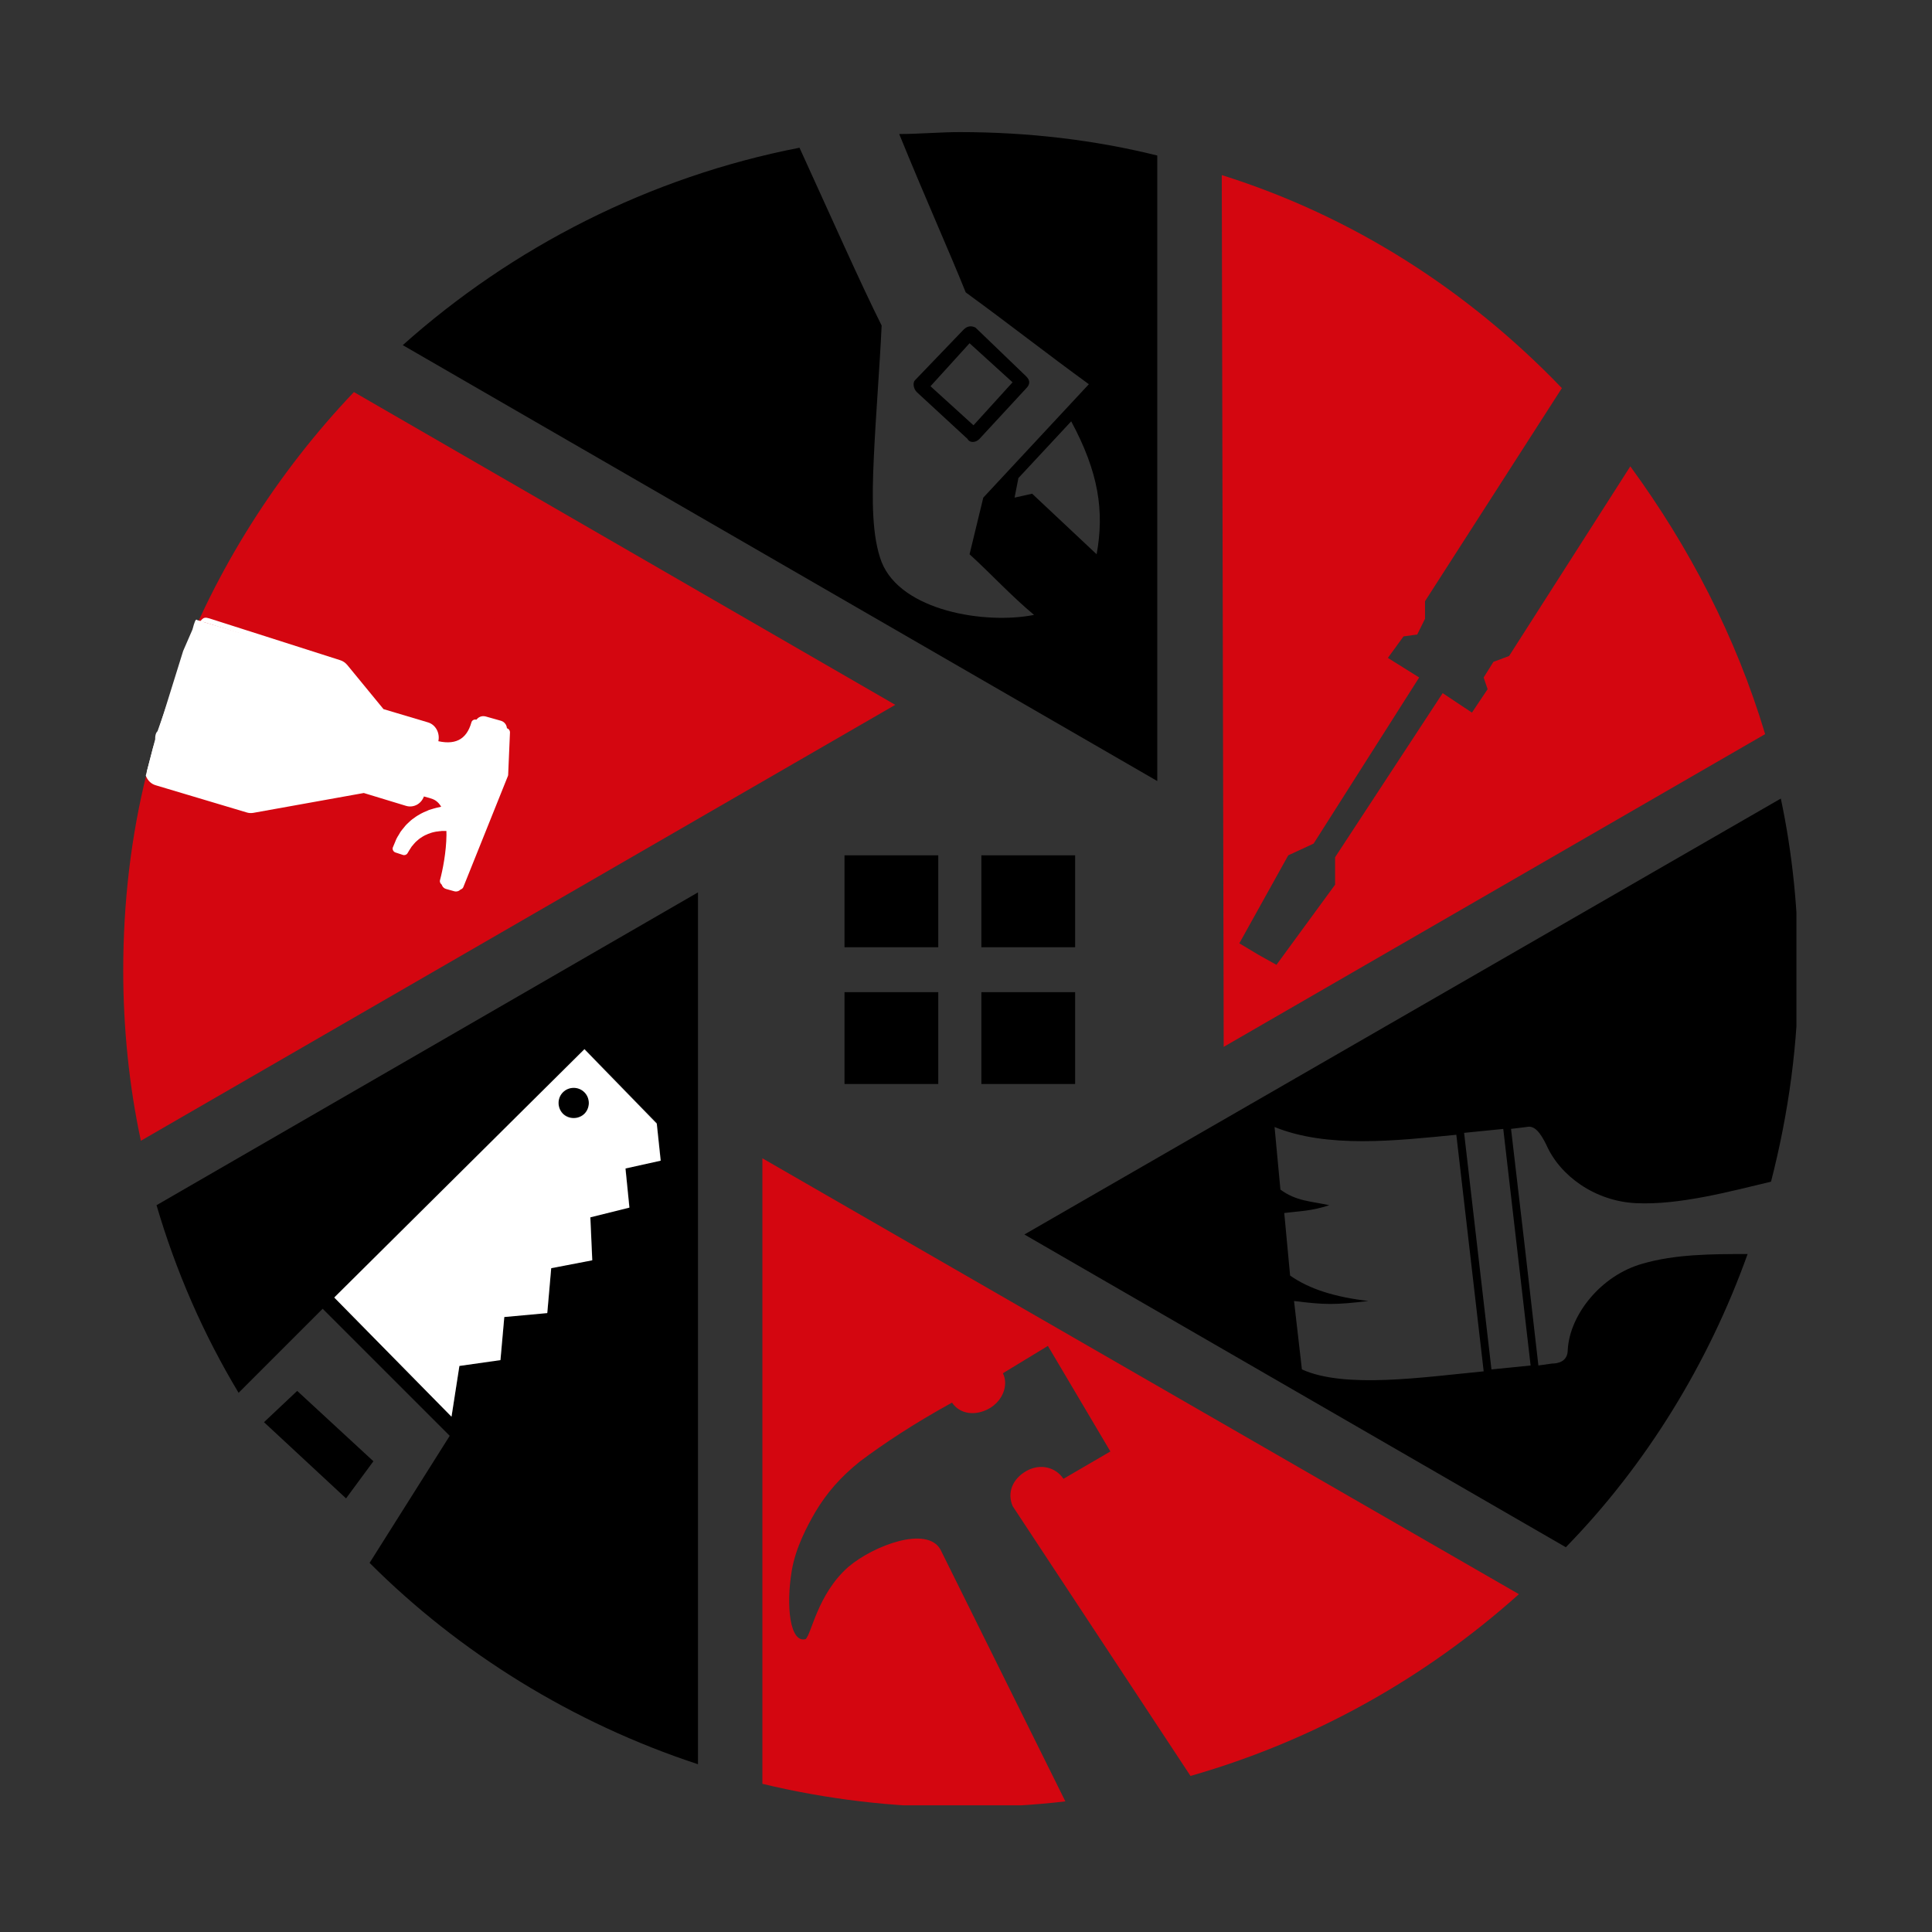 <svg xmlns="http://www.w3.org/2000/svg" xmlns:svg="http://www.w3.org/2000/svg" width="110" viewBox="0 0 82.5 82.5" height="110" preserveAspectRatio="xMidYMid" id="svg335"><rect x="0" y="0" width="82.5" height="82.5" fill="#333333" stroke="none"/><defs id="defs117"><filter x="0" y="0" width="1" height="1" id="11b087fa5b"></filter><clipPath id="73e9d14982"><path d="M 39.012,152 H 72 v 33 H 39.012 Z m 0,0" clip-rule="nonzero" id="path7"></path></clipPath><clipPath id="7699fd1133"><path d="M 50,141.391 H 84 V 170 H 50 Z m 0,0" clip-rule="nonzero" id="path8"></path></clipPath><clipPath id="b9f88b73cd"><path d="m 77,169 h 33.461 v 33 H 77 Z m 0,0" clip-rule="nonzero" id="path9"></path></clipPath><clipPath id="23c36c4115"><path d="m 66,185 h 33 v 27.84 H 66 Z m 0,0" clip-rule="nonzero" id="path10"></path></clipPath><clipPath id="327a938306"><path d="m 41.422,159.617 h 20.535 v 11.125 H 41.422 Z m 0,0" clip-rule="nonzero" id="path11"></path></clipPath><clipPath id="c96560f12a"><path d="m 41.449,166.961 c 0.227,-1.598 0.703,-1.906 0.703,-1.961 0,-0.086 0.25,-0.645 0.418,-0.953 0.141,-0.281 0.281,-0.562 0.449,-0.812 0.195,-0.227 0.391,-0.422 0.59,-0.617 0.223,-0.195 0.418,-0.363 0.672,-0.531 0.309,-0.227 0.699,-0.477 1.062,-0.672 0.309,-0.199 0.645,-0.336 0.98,-0.504 0.309,-0.141 0.645,-0.309 0.953,-0.449 0.281,-0.141 0.672,-0.309 0.812,-0.363 0.059,-0.031 0.086,-0.031 0.113,-0.059 0.027,0 0.113,-0.027 0.113,-0.027 0,0 0.055,0 0.109,0 0.031,0 0.113,-0.027 0.113,-0.027 0,0 0.055,0.027 0.113,0.027 0.027,0 0.109,0.027 0.109,0.027 0,0 0.059,0.027 0.086,0.027 0.055,0.031 0.113,0.059 0.113,0.059 0,0 0.055,0.027 0.082,0.055 0.059,0.027 0.113,0.055 0.113,0.055 0,0 0.027,0.086 0.055,0.113 0.027,0.027 0.086,0.086 0.086,0.086 0,0 0.027,-0.031 0.027,-0.031 0,0 0.055,0 0.082,0 0.031,-0.027 0.086,-0.027 0.086,-0.027 0,0 0.055,0 0.082,0 0.031,0 0.113,0 0.113,0 0,0 0.055,0.027 0.086,0.027 0.027,0 0.082,0.031 0.082,0.031 0,0 0.059,0.027 0.086,0.027 0.027,0.027 0.055,0.055 0.055,0.055 0.027,0 0.055,0.055 0.086,0.055 0.027,0.031 0.055,0.086 0.055,0.086 0,0 0.027,0.027 0.055,0.055 0.027,0.031 0.059,0.086 0.059,0.086 0,0 0,0.082 0.027,0.082 0.055,0.031 0.449,-0.504 0.559,-0.477 0.086,0 0.141,0.254 0.168,0.254 0.027,0 0.059,-0.027 0.059,-0.027 0,0 0.055,-0.059 0.082,-0.059 0.027,-0.027 0.086,-0.055 0.086,-0.055 0,0 0.082,-0.027 0.109,-0.055 0.031,0 0.086,-0.027 0.113,-0.027 0,0 0.055,0 0.086,0 0.055,0 0.109,0 0.109,0 0,0 0.086,0 0.113,0 0.027,0 0.082,0.027 0.082,0.027 0.031,0 0.086,0.027 0.113,0.027 0.027,0 0.027,0.027 0.027,0.027 0.059,0 0.199,0.027 0.254,-0.027 0.082,-0.055 0.141,-0.309 0.141,-0.336 0,0 0.027,-0.055 0.055,-0.086 0,-0.027 0.055,-0.082 0.055,-0.082 0,0 0.031,-0.059 0.059,-0.086 0.027,-0.027 0.082,-0.055 0.082,-0.055 0,0 0.059,-0.055 0.086,-0.055 0.027,-0.031 0.109,-0.059 0.109,-0.059 0,0 0.059,-0.027 0.086,-0.055 0.055,0 0.113,-0.027 0.113,-0.027 0,0 0.055,0 0.109,0 0.031,0 0.113,0 0.113,0 0,0 0.055,0 0.086,0.027 0.055,0 0.109,0 0.109,0 0,0 0.059,0.027 0.113,0.055 0.027,0 0.082,0.027 0.082,0.027 0,0 0.059,0.059 0.086,0.086 0.027,0.027 0.086,0.055 0.086,0.055 0,0 0.055,0.059 0.055,0.086 0.027,0.027 0.082,0.082 0.082,0.082 0,0 0.031,0.086 0.031,0.113 0.027,0.027 0.055,0.086 0.055,0.086 0,0 0,0.082 0.027,0.109 0,0.027 0,0.113 0,0.113 0,0 0,0.055 0,0.113 0,0.027 0,0.082 0,0.082 0,0 -0.027,0.086 -0.027,0.113 -0.027,0.027 -0.027,0.113 -0.055,0.113 0,0 0,0.055 0.027,0.082 0.027,0.086 0.195,0.113 0.223,0.223 0.086,0.168 -0.027,0.871 -0.027,0.926 0,0 0,0 0.027,0.027 0.027,0.027 0.113,0.086 0.141,0.141 0.055,0.059 0.086,0.113 0.113,0.168 0.027,0.059 0.027,0.195 0.082,0.195 0.059,0 0.168,-0.895 0.336,-1.289 0.168,-0.391 0.367,-0.867 0.645,-1.117 0.254,-0.227 0.562,-0.449 0.871,-0.422 0.363,0.055 1.008,0.59 1.148,0.926 0.109,0.223 -0.199,0.645 -0.086,0.785 0.059,0.109 0.309,-0.031 0.477,0.055 0.223,0.168 0.59,0.812 0.672,1.008 0.059,0.113 0,0.168 0.059,0.223 0.109,0.113 0.812,0.086 0.98,0.113 0.055,0.027 0.082,0.086 0.137,0.086 0.031,0 0.031,-0.059 0.086,-0.059 0.141,0 0.785,0.168 1.035,0.395 0.227,0.168 0.309,0.531 0.449,0.727 0.086,0.113 0.168,0.141 0.254,0.254 0.109,0.195 0.25,0.531 0.309,0.84 0.055,0.422 0,1.008 -0.141,1.457 -0.168,0.449 -0.617,1.066 -0.84,1.262 -0.113,0.082 -0.199,0.027 -0.281,0.082 -0.195,0.113 -0.422,0.449 -0.699,0.645 -0.281,0.227 -0.617,0.477 -1.012,0.59 -0.477,0.113 -1.176,0.113 -1.625,0.055 -0.309,-0.082 -0.754,-0.336 -0.785,-0.336 -0.027,-0.027 -0.082,-0.027 -0.109,-0.055 -0.027,-0.027 0,-0.059 -0.027,-0.086 -0.059,-0.082 -0.281,-0.277 -0.422,-0.363 -0.141,-0.086 -0.309,-0.055 -0.449,-0.195 -0.277,-0.227 -0.672,-0.926 -0.812,-1.316 -0.109,-0.281 -0.055,-0.703 -0.168,-0.758 -0.055,-0.055 -0.168,0.141 -0.336,0.168 -0.195,0.027 -0.617,-0.027 -0.84,-0.141 -0.168,-0.113 -0.309,-0.477 -0.391,-0.449 -0.113,0.031 -0.172,0.812 -0.172,0.812 0,0 0,0.059 0,0.086 -0.027,0.055 -0.027,0.113 -0.027,0.113 0,0 -0.027,0.082 -0.027,0.109 -0.027,0.031 -0.055,0.086 -0.055,0.086 0,0 -0.027,0.055 -0.059,0.082 -0.027,0.031 -0.055,0.086 -0.055,0.113 0,0 -0.055,0.027 -0.082,0.055 -0.031,0.031 -0.086,0.059 -0.086,0.059 0,0 -0.055,0.055 -0.082,0.055 -0.059,0.027 -0.113,0.055 -0.113,0.055 0,0 -0.055,0 -0.113,0.031 -0.027,0 -0.082,0.027 -0.082,0.027 0,0 -0.086,0 -0.113,0 -0.027,-0.027 -0.113,-0.027 -0.113,-0.027 0,0 -0.055,0 -0.109,-0.031 -0.031,0 -0.086,-0.027 -0.086,-0.027 0,0 -0.082,-0.027 -0.113,-0.027 -0.027,-0.027 -0.082,-0.055 -0.082,-0.055 0,0 -0.055,-0.059 -0.086,-0.086 -0.027,-0.027 -0.082,-0.055 -0.082,-0.055 0,0 -0.027,-0.086 -0.059,-0.113 -0.027,-0.027 -0.055,-0.082 -0.055,-0.082 0,0 -0.027,-0.059 -0.027,-0.086 -0.027,-0.055 -0.055,-0.113 -0.055,-0.113 0,0 0,-0.082 0,-0.109 0,-0.027 0,-0.113 0,-0.113 0,0 0.027,-0.141 0,-0.141 -0.031,0 -0.086,0.086 -0.141,0.113 -0.027,0.055 -0.027,0.113 -0.059,0.195 -0.137,0.227 -0.559,0.898 -0.949,1.375 -0.508,0.559 -1.43,1.652 -1.934,1.68 -0.281,0.027 -0.562,-0.477 -0.758,-0.477 -0.141,0 -0.223,0.141 -0.336,0.223 -0.113,0.086 -0.254,0.199 -0.336,0.309 -0.027,0.059 -0.086,0.227 -0.086,0.227 0,0 -0.027,0.027 -0.055,0.055 -0.027,0.027 -0.055,0.086 -0.055,0.086 0,0 -0.059,0.027 -0.086,0.027 -0.027,0.027 -0.055,0.055 -0.082,0.055 0,0 -0.059,0.027 -0.086,0.027 -0.027,0.027 -0.082,0.027 -0.082,0.027 0,0 -0.059,0.031 -0.086,0.031 -0.027,0 -0.086,0 -0.086,0 0,0 -0.055,0 -0.082,-0.031 -0.027,0 -0.086,0 -0.086,0 0,0 -0.055,-0.027 -0.082,-0.027 -0.027,-0.027 -0.086,-0.027 -0.086,-0.027 0,0 -0.055,-0.055 -0.082,-0.055 -0.027,-0.027 -0.055,-0.059 -0.086,-0.059 0,0 -0.027,-0.055 -0.055,-0.082 0,0 0,-0.027 -0.027,-0.055 -0.113,-0.031 -0.645,0.195 -0.645,0.195 0,0 -0.027,0.055 -0.027,0.082 -0.027,0.027 -0.059,0.086 -0.059,0.086 0,0 -0.027,0.055 -0.055,0.055 0,0.027 -0.055,0.086 -0.055,0.086 0,0 -0.031,0.027 -0.059,0.055 -0.027,0.027 -0.055,0.055 -0.055,0.055 -0.027,0 -0.055,0.027 -0.086,0.027 -0.027,0.031 -0.082,0.059 -0.082,0.059 0,0 -0.055,0 -0.086,0 -0.027,0 -0.082,0.027 -0.082,0.027 0,0 -0.086,0 -0.113,0 -0.027,0 -0.082,-0.027 -0.082,-0.027 0,0 -0.059,0 -0.086,0 -0.027,-0.027 -0.082,-0.027 -0.082,-0.027 0,0 -0.059,-0.031 -0.086,-0.059 0,0 -0.055,-0.055 -0.055,-0.055 0,0 -0.059,-0.027 -0.086,-0.055 0,0 -0.055,-0.059 -0.055,-0.059 0,0 -0.027,-0.055 -0.027,-0.082 -0.027,-0.027 -0.059,-0.059 -0.059,-0.059 0,0 -0.027,-0.055 -0.027,-0.082 0,-0.027 -0.027,-0.086 -0.027,-0.086 0,0 0,-0.055 0,-0.082 0,-0.055 -0.027,-0.113 -0.027,-0.113 0,0 0.027,-0.055 0.027,-0.082 0,-0.031 0.027,-0.086 0.027,-0.086 0,0 0.141,-0.531 0.254,-0.812 0.109,-0.281 0.25,-0.559 0.363,-0.867 0.141,-0.281 0.449,-0.703 0.363,-0.84 -0.055,-0.086 -0.445,0.082 -0.559,0 -0.141,-0.141 -0.059,-0.812 -0.113,-0.812 -0.082,-0.031 -0.141,0.445 -0.309,0.586 -0.195,0.195 -0.531,0.363 -0.84,0.363 -0.309,0 -0.926,-0.418 -0.926,-0.418 m 3.477,2.156 c 0.559,-0.449 0.559,-0.645 0.645,-0.867 0.109,-0.363 0.336,-1.262 0.391,-1.457 0,-0.027 0,-0.059 0,-0.059 -0.027,-0.027 -0.141,0.309 -0.25,0.535 -0.168,0.336 -0.477,1.035 -0.617,1.371 -0.086,0.195 -0.168,0.477 -0.168,0.477 m 9.16,-5.352 c 0.168,1.008 0.281,0.84 0.309,0.73 0.027,-0.141 -0.027,-0.281 0,-0.449 0,-0.223 0.086,-0.812 0.086,-0.812 0,0 0,0.027 -0.027,0.055 0,0.027 -0.059,0.086 -0.113,0.168 -0.059,0.059 -0.227,0.168 -0.254,0.227 0,0.055 0,0.082 0,0.082" clip-rule="nonzero" id="path12"></path></clipPath><clipPath id="6789d8dc73"><path d="m 50.551,164.246 h 8.531 v 7.445 h -8.531 z m 0,0" clip-rule="nonzero" id="path13"></path></clipPath><clipPath id="75a40331e7"><path d="m 56.469,167.719 c -1.176,0.98 -1.934,-0.617 -1.906,-1.348 0.027,-0.699 0.703,-1.652 1.176,-1.934 0.367,-0.223 0.812,-0.195 1.207,-0.082 0.504,0.109 1.203,0.477 1.539,0.895 0.367,0.449 0.59,1.148 0.562,1.711 -0.027,0.559 -0.281,1.121 -0.73,1.625 -0.672,0.758 -2.66,2.297 -3.391,2.016 -0.645,-0.25 -0.98,-3.277 -0.895,-3.305 0.113,-0.055 0.699,2.129 1.148,2.242 0.363,0.109 1.203,-0.449 1.203,-0.785 -0.027,-0.59 -4.48,-1.766 -4.426,-2.438 0.055,-0.59 3.277,-1.793 4.23,-1.375 0.84,0.367 1.57,2.242 1.457,3.195 -0.055,0.84 -0.953,1.625 -1.598,2.242 -0.613,0.559 -1.398,1.234 -2.184,1.289 -0.926,0.055 -2.605,-0.562 -3.055,-1.316 -0.422,-0.758 -0.254,-2.27 0.336,-3.168 0.758,-1.176 3.531,-2.41 4.594,-2.746 0.508,-0.168 0.812,-0.168 1.207,-0.082 0.391,0.055 0.785,0.195 1.121,0.477 0.363,0.336 0.812,1.035 0.922,1.512 0.113,0.422 0.086,0.812 -0.055,1.203 -0.168,0.477 -0.559,0.984 -1.094,1.43 -0.754,0.617 -2.27,1.57 -3.305,1.625 -0.867,0.059 -1.988,-0.168 -2.492,-0.812 -0.617,-0.812 -0.59,-3.25 -0.336,-4.172 0.137,-0.477 0.363,-0.98 0.754,-1.039 0.785,-0.113 4.008,3.141 4.008,3.141" clip-rule="nonzero" id="path14"></path></clipPath><mask id="90c2b0b884"><g filter="url(#11b087fa5b)" id="g14"><rect x="-37.5" width="450" fill="#000000" y="-37.5" height="450" fill-opacity="0.5" id="rect14"></rect></g></mask><clipPath id="47835aea4e"><path d="m 0.551,0.246 h 8.531 v 7.445 h -8.531 z m 0,0" clip-rule="nonzero" id="path15"></path></clipPath><clipPath id="38232637de"><path d="M 6.469,3.719 C 5.293,4.699 4.535,3.102 4.562,2.371 4.59,1.672 5.266,0.719 5.738,0.438 6.105,0.215 6.551,0.242 6.945,0.355 7.449,0.465 8.148,0.832 8.484,1.25 8.852,1.699 9.074,2.398 9.047,2.961 9.02,3.52 8.766,4.082 8.316,4.586 7.645,5.344 5.656,6.883 4.926,6.602 4.281,6.352 3.945,3.324 4.031,3.297 4.145,3.242 4.73,5.426 5.18,5.539 5.543,5.648 6.383,5.09 6.383,4.754 6.355,4.164 1.902,2.988 1.957,2.316 2.012,1.727 5.234,0.523 6.188,0.941 7.027,1.309 7.758,3.184 7.645,4.137 7.59,4.977 6.691,5.762 6.047,6.379 5.434,6.938 4.648,7.613 3.863,7.668 2.938,7.723 1.258,7.105 0.809,6.352 0.387,5.594 0.555,4.082 1.145,3.184 1.902,2.008 4.676,0.773 5.738,0.438 6.246,0.27 6.551,0.27 6.945,0.355 7.336,0.41 7.73,0.551 8.066,0.832 8.43,1.168 8.879,1.867 8.988,2.344 9.102,2.766 9.074,3.156 8.934,3.547 8.766,4.023 8.375,4.531 7.84,4.977 7.086,5.594 5.57,6.547 4.535,6.602 3.668,6.66 2.547,6.434 2.043,5.789 1.426,4.977 1.453,2.539 1.707,1.617 1.844,1.141 2.07,0.637 2.461,0.578 3.246,0.465 6.469,3.719 6.469,3.719" clip-rule="nonzero" id="path16"></path></clipPath><clipPath id="c71aab3942"><rect x="0" width="10" y="0" height="8" id="rect16"></rect></clipPath><clipPath id="9fc0c98bd6"><path d="m 52.301,167.719 h 1.668 v 1.645 h -1.668 z m 0,0" clip-rule="nonzero" id="path17"></path></clipPath><clipPath id="919ac9c2a5"><path d="m 52.32,169.258 c 3.672,-3.504 0.059,0.086 0.059,0.086" clip-rule="nonzero" id="path18"></path></clipPath><mask id="b6c3a45184"><g filter="url(#11b087fa5b)" id="g18"><rect x="-37.5" width="450" fill="#000000" y="-37.5" height="450" fill-opacity="0.5" id="rect18"></rect></g></mask><clipPath id="be7c848062"><path d="M 0.32,0.719 H 1.969 V 2.363 H 0.32 Z m 0,0" clip-rule="nonzero" id="path19"></path></clipPath><clipPath id="a92defea80"><path d="M 0.32,2.258 C 3.992,-1.246 0.379,2.344 0.379,2.344" clip-rule="nonzero" id="path20"></path></clipPath><clipPath id="6ea9e4e687"><rect x="0" width="2" y="0" height="3" id="rect20"></rect></clipPath><clipPath id="bc417d75d6"><path d="m 51.551,164.926 h 4.961 V 170 h -4.961 z m 0,0" clip-rule="nonzero" id="path21"></path></clipPath><clipPath id="04067e2ce9"><path d="m 56.496,166.707 c 0,1.598 -0.168,2.02 -0.418,2.328 -0.254,0.309 -0.59,0.586 -0.953,0.727 -0.367,0.168 -0.785,0.254 -1.18,0.223 -0.391,-0.027 -0.812,-0.168 -1.148,-0.363 -0.336,-0.195 -0.672,-0.504 -0.867,-0.84 -0.195,-0.336 -0.336,-0.758 -0.363,-1.148 0,-0.391 0.055,-0.84 0.223,-1.203 0.168,-0.34 0.449,-0.703 0.758,-0.953 0.309,-0.227 0.699,-0.422 1.09,-0.477 0.395,-0.086 0.844,-0.059 1.207,0.055 0.363,0.113 1.035,0.645 1.035,0.645" clip-rule="nonzero" id="path22"></path></clipPath><mask id="bafa2d5376"><g filter="url(#11b087fa5b)" id="g22"><rect x="-37.5" width="450" fill="#000000" y="-37.5" height="450" fill-opacity="0.5" id="rect22"></rect></g></mask><clipPath id="151433e97e"><path d="M 0.551,0.926 H 5.512 V 6 H 0.551 Z m 0,0" clip-rule="nonzero" id="path23"></path></clipPath><clipPath id="23a17434a3"><path d="m 5.496,2.707 c 0,1.598 -0.168,2.02 -0.418,2.328 C 4.824,5.344 4.488,5.621 4.125,5.762 3.758,5.93 3.34,6.016 2.945,5.984 2.555,5.957 2.133,5.816 1.797,5.621 1.461,5.426 1.125,5.117 0.93,4.781 0.734,4.445 0.594,4.023 0.566,3.633 0.566,3.242 0.621,2.793 0.789,2.43 0.957,2.09 1.238,1.727 1.547,1.477 1.855,1.25 2.246,1.055 2.637,1 3.031,0.914 3.48,0.941 3.844,1.055 4.207,1.168 4.879,1.699 4.879,1.699" clip-rule="nonzero" id="path24"></path></clipPath><clipPath id="0dbce253b6"><rect x="0" width="6" y="0" height="6" id="rect24"></rect></clipPath><mask id="24521cbc89"><g filter="url(#11b087fa5b)" id="g25"><rect x="-37.5" width="450" fill="#000000" y="-37.5" height="450" fill-opacity="0.5" id="rect25"></rect></g></mask><clipPath id="ae8ee54790"><path d="M 0.551,0.926 H 5.512 V 6 H 0.551 Z m 0,0" clip-rule="nonzero" id="path25"></path></clipPath><clipPath id="3de04acbfc"><path d="m 5.496,2.707 c 0,1.598 -0.168,2.02 -0.418,2.328 C 4.824,5.344 4.488,5.621 4.125,5.762 3.758,5.93 3.34,6.016 2.945,5.984 2.555,5.957 2.133,5.816 1.797,5.621 1.461,5.426 1.125,5.117 0.93,4.781 0.734,4.445 0.594,4.023 0.566,3.633 0.566,3.242 0.621,2.793 0.789,2.43 0.957,2.09 1.238,1.727 1.547,1.477 1.855,1.25 2.246,1.055 2.637,1 3.031,0.914 3.48,0.941 3.844,1.055 4.207,1.168 4.879,1.699 4.879,1.699" clip-rule="nonzero" id="path26"></path></clipPath><clipPath id="bced1fac1e"><rect x="0" width="6" y="0" height="6" id="rect26"></rect></clipPath><mask id="0d20762d12"><g filter="url(#11b087fa5b)" id="g27"><rect x="-37.5" width="450" fill="#000000" y="-37.5" height="450" fill-opacity="0.5" id="rect27"></rect></g></mask><clipPath id="9ec9db4f50"><path d="M 0.551,0.926 H 5.512 V 6 H 0.551 Z m 0,0" clip-rule="nonzero" id="path27"></path></clipPath><clipPath id="c0b6e690ad"><path d="m 5.496,2.707 c 0,1.598 -0.168,2.02 -0.418,2.328 C 4.824,5.344 4.488,5.621 4.125,5.762 3.758,5.93 3.34,6.016 2.945,5.984 2.555,5.957 2.133,5.816 1.797,5.621 1.461,5.426 1.125,5.117 0.93,4.781 0.734,4.445 0.594,4.023 0.566,3.633 0.566,3.242 0.621,2.793 0.789,2.43 0.957,2.09 1.238,1.727 1.547,1.477 1.855,1.25 2.246,1.055 2.637,1 3.031,0.914 3.48,0.941 3.844,1.055 4.207,1.168 4.879,1.699 4.879,1.699" clip-rule="nonzero" id="path28"></path></clipPath><clipPath id="bb4fbed74d"><rect x="0" width="6" y="0" height="6" id="rect28"></rect></clipPath><mask id="08ca60bc35"><g filter="url(#11b087fa5b)" id="g29"><rect x="-37.5" width="450" fill="#000000" y="-37.5" height="450" fill-opacity="0.5" id="rect29"></rect></g></mask><clipPath id="fff973a54d"><path d="M 0.551,0.926 H 5.512 V 6 H 0.551 Z m 0,0" clip-rule="nonzero" id="path29"></path></clipPath><clipPath id="917256eb41"><path d="m 5.496,2.707 c 0,1.598 -0.168,2.02 -0.418,2.328 C 4.824,5.344 4.488,5.621 4.125,5.762 3.758,5.93 3.34,6.016 2.945,5.984 2.555,5.957 2.133,5.816 1.797,5.621 1.461,5.426 1.125,5.117 0.93,4.781 0.734,4.445 0.594,4.023 0.566,3.633 0.566,3.242 0.621,2.793 0.789,2.43 0.957,2.09 1.238,1.727 1.547,1.477 1.855,1.25 2.246,1.055 2.637,1 3.031,0.914 3.48,0.941 3.844,1.055 4.207,1.168 4.879,1.699 4.879,1.699" clip-rule="nonzero" id="path30"></path></clipPath><clipPath id="c84a194fb8"><rect x="0" width="6" y="0" height="6" id="rect30"></rect></clipPath><mask id="c642a10e70"><g filter="url(#11b087fa5b)" id="g31"><rect x="-37.5" width="450" fill="#000000" y="-37.5" height="450" fill-opacity="0.5" id="rect31"></rect></g></mask><clipPath id="25d24da2a5"><path d="M 0.551,0.926 H 5.512 V 6 H 0.551 Z m 0,0" clip-rule="nonzero" id="path31"></path></clipPath><clipPath id="70d1556081"><path d="m 5.496,2.707 c 0,1.598 -0.168,2.02 -0.418,2.328 C 4.824,5.344 4.488,5.621 4.125,5.762 3.758,5.93 3.34,6.016 2.945,5.984 2.555,5.957 2.133,5.816 1.797,5.621 1.461,5.426 1.125,5.117 0.93,4.781 0.734,4.445 0.594,4.023 0.566,3.633 0.566,3.242 0.621,2.793 0.789,2.43 0.957,2.09 1.238,1.727 1.547,1.477 1.855,1.25 2.246,1.055 2.637,1 3.031,0.914 3.48,0.941 3.844,1.055 4.207,1.168 4.879,1.699 4.879,1.699" clip-rule="nonzero" id="path32"></path></clipPath><clipPath id="9f1b2530b7"><rect x="0" width="6" y="0" height="6" id="rect32"></rect></clipPath><mask id="fcb58001da"><g filter="url(#11b087fa5b)" id="g33"><rect x="-37.5" width="450" fill="#000000" y="-37.5" height="450" fill-opacity="0.5" id="rect33"></rect></g></mask><clipPath id="e373e9482c"><path d="M 0.551,0.926 H 5.512 V 6 H 0.551 Z m 0,0" clip-rule="nonzero" id="path33"></path></clipPath><clipPath id="b12000a283"><path d="m 5.496,2.707 c 0,1.598 -0.168,2.02 -0.418,2.328 C 4.824,5.344 4.488,5.621 4.125,5.762 3.758,5.93 3.34,6.016 2.945,5.984 2.555,5.957 2.133,5.816 1.797,5.621 1.461,5.426 1.125,5.117 0.93,4.781 0.734,4.445 0.594,4.023 0.566,3.633 0.566,3.242 0.621,2.793 0.789,2.43 0.957,2.09 1.238,1.727 1.547,1.477 1.855,1.25 2.246,1.055 2.637,1 3.031,0.914 3.48,0.941 3.844,1.055 4.207,1.168 4.879,1.699 4.879,1.699" clip-rule="nonzero" id="path34"></path></clipPath><clipPath id="6c9f774ddb"><rect x="0" width="6" y="0" height="6" id="rect34"></rect></clipPath><clipPath id="8a64eedeac"><path d="M 50.746,165.859 H 56 v 3.801 h -5.254 z m 0,0" clip-rule="nonzero" id="path35"></path></clipPath><clipPath id="9234ae8fd6"><path d="m 55.992,169.035 c -2.074,1.68 -5.098,-0.504 -5.238,-1.43 -0.086,-0.617 0.645,-1.652 1.23,-1.738 0.926,-0.113 4.008,3.168 4.008,3.168" clip-rule="nonzero" id="path36"></path></clipPath><mask id="111c7f5c91"><g filter="url(#11b087fa5b)" id="g36"><rect x="-37.5" width="450" fill="#000000" y="-37.5" height="450" fill-opacity="0.5" id="rect36"></rect></g></mask><clipPath id="76816c8b98"><path d="M 0.746,0.859 H 6 V 4.66 H 0.746 Z m 0,0" clip-rule="nonzero" id="path37"></path></clipPath><clipPath id="1161e2fd47"><path d="M 5.992,4.035 C 3.918,5.715 0.895,3.531 0.754,2.605 0.668,1.988 1.398,0.953 1.984,0.867 2.91,0.754 5.992,4.035 5.992,4.035" clip-rule="nonzero" id="path38"></path></clipPath><clipPath id="73c58aabb2"><rect x="0" width="6" y="0" height="5" id="rect38"></rect></clipPath><clipPath id="4c3067d64b"><path d="m 46.77,163.258 h 6.992 v 7.238 h -6.992 z m 0,0" clip-rule="nonzero" id="path39"></path></clipPath><clipPath id="40fcc54b53"><path d="m 48.539,169.09 c -0.027,-4.176 0.055,-4.457 0.336,-4.793 0.336,-0.391 0.98,-0.84 1.512,-0.949 0.562,-0.113 1.289,0 1.766,0.277 0.477,0.281 0.953,0.926 1.148,1.402 0.141,0.391 0.199,0.758 0.086,1.203 -0.168,0.672 -0.926,2.27 -1.625,2.355 -0.84,0.113 -2.383,-2.578 -3.195,-2.832 -0.391,-0.082 -0.98,0.113 -0.98,0.199 0,0.109 4.512,-0.254 5.016,0.445 0.309,0.422 -0.055,1.262 -0.363,1.852 -0.422,0.785 -1.43,2.211 -2.242,2.242 -0.953,0 -3.055,-1.852 -3.195,-2.945 -0.109,-1.09 1.625,-3.023 2.496,-3.668 0.559,-0.422 1.176,-0.562 1.707,-0.59 0.422,0 0.812,0.141 1.148,0.336 0.336,0.195 0.672,0.504 0.871,0.84 0.223,0.34 0.309,0.676 0.391,1.152 0.141,0.672 0.59,1.961 0.141,2.547 -0.672,0.812 -5.016,0.926 -5.016,0.926" clip-rule="nonzero" id="path40"></path></clipPath><mask id="1fe1aa685a"><g filter="url(#11b087fa5b)" id="g40"><rect x="-37.5" width="450" fill="#000000" y="-37.5" height="450" fill-opacity="0.5" id="rect40"></rect></g></mask><clipPath id="138a18aff0"><path d="M 0.77,0.258 H 7.762 V 7.496 H 0.77 Z m 0,0" clip-rule="nonzero" id="path41"></path></clipPath><clipPath id="adf5e61a58"><path d="M 2.539,6.09 C 2.512,1.914 2.594,1.633 2.875,1.297 3.211,0.906 3.855,0.457 4.387,0.348 c 0.562,-0.113 1.289,0 1.766,0.277 C 6.629,0.906 7.105,1.551 7.301,2.027 7.441,2.418 7.5,2.785 7.387,3.23 7.219,3.902 6.461,5.5 5.762,5.586 4.922,5.699 3.379,3.008 2.566,2.754 2.176,2.672 1.586,2.867 1.586,2.953 1.586,3.062 6.098,2.699 6.602,3.398 6.91,3.82 6.547,4.66 6.238,5.25 5.816,6.035 4.809,7.461 3.996,7.492 c -0.953,0 -3.055,-1.852 -3.195,-2.945 -0.109,-1.09 1.625,-3.023 2.496,-3.668 0.559,-0.422 1.176,-0.562 1.707,-0.59 0.422,0 0.812,0.141 1.148,0.336 0.336,0.195 0.672,0.504 0.871,0.84 0.223,0.34 0.309,0.676 0.391,1.152 0.141,0.672 0.59,1.961 0.141,2.547 -0.672,0.812 -5.016,0.926 -5.016,0.926" clip-rule="nonzero" id="path42"></path></clipPath><clipPath id="b0388346ee"><rect x="0" width="8" y="0" height="8" id="rect42"></rect></clipPath><clipPath id="f2a45c2a31"><path d="M 48.445,161.043 H 60.457 V 172.125 H 48.445 Z m 0,0" clip-rule="nonzero" id="path43"></path></clipPath><clipPath id="b054dbf124"><path d="m 54.621,172.086 c -3.391,-0.727 -3.84,-1.062 -4.289,-1.426 -0.449,-0.395 -0.84,-0.871 -1.121,-1.375 -0.281,-0.504 -0.504,-1.094 -0.617,-1.652 -0.137,-0.559 -0.137,-1.203 -0.082,-1.766 0.082,-0.59 0.25,-1.176 0.504,-1.707 0.254,-0.508 0.617,-1.012 1.035,-1.43 0.395,-0.422 0.898,-0.785 1.402,-1.066 0.531,-0.25 1.121,-0.449 1.711,-0.531 0.559,-0.086 1.176,-0.055 1.762,0.027 0.562,0.113 1.152,0.336 1.656,0.617 0.504,0.281 1.008,0.645 1.398,1.094 0.395,0.418 0.73,0.949 0.953,1.457 0.227,0.531 0.395,1.148 0.449,1.734 0.055,0.562 0,1.18 -0.141,1.766 -0.113,0.562 -0.363,1.121 -0.672,1.625 -0.309,0.477 -0.73,0.953 -1.176,1.316 -0.449,0.367 -0.98,0.672 -1.516,0.898 -0.559,0.195 -1.148,0.309 -1.734,0.336 -0.59,0.027 -1.207,-0.055 -1.766,-0.223 -0.562,-0.172 -1.121,-0.422 -1.57,-0.758 -0.477,-0.336 -0.926,-0.785 -1.289,-1.234 -0.336,-0.477 -0.617,-1.035 -0.785,-1.598 -0.168,-0.531 -0.277,-1.148 -0.25,-1.734 0,-0.59 0.109,-1.207 0.309,-1.738 0.195,-0.559 0.504,-1.094 0.867,-1.539 0.336,-0.477 0.812,-0.898 1.289,-1.207 0.504,-0.309 0.98,-0.559 1.625,-0.699 0.785,-0.195 2.074,-0.168 2.828,-0.086 0.535,0.027 0.812,0.059 1.289,0.254 0.672,0.25 1.625,0.754 2.242,1.371 0.59,0.59 1.066,1.43 1.316,2.242 0.254,0.812 0.227,1.906 0.141,2.605 -0.082,0.504 -0.168,0.812 -0.418,1.262 -0.34,0.617 -1.094,1.57 -1.625,2.047 -0.395,0.336 -0.676,0.504 -1.152,0.672 -0.672,0.223 -2.574,0.445 -2.574,0.445" clip-rule="nonzero" id="path44"></path></clipPath><clipPath id="f56f29ca31"><path d="m 40.605,158.832 h 23.859 v 17.191 H 40.605 Z m 0,0" clip-rule="nonzero" id="path45"></path></clipPath><clipPath id="ea98af85e8"><path d="m 40.668,168.055 c 4.199,-7.398 6.301,-8.969 7.59,-9.164 0.785,-0.141 1.289,0.562 2.102,0.645 1.012,0.113 2.438,-0.504 3.504,-0.363 0.926,0.141 1.766,0.754 2.578,1.035 0.699,0.227 1.539,0.477 2.043,0.531 0.281,0.059 0.617,0.031 0.645,0.031 0,0 0.422,0.082 0.645,0.109 0.227,0.031 0.645,0.086 0.645,0.086 0.027,0 0.422,0.168 0.617,0.25 0.223,0.086 0.617,0.254 0.617,0.254 0,0 0.363,0.254 0.531,0.391 0.168,0.113 0.531,0.367 0.531,0.367 0,0.027 0.281,0.336 0.422,0.504 0.141,0.168 0.422,0.504 0.422,0.504 0.027,0 0.195,0.391 0.309,0.586 0.082,0.199 0.277,0.59 0.277,0.59 0,0.027 0.113,0.449 0.141,0.645 0.055,0.223 0.168,0.645 0.168,0.645 0,0.027 -0.027,0.449 -0.027,0.672 0,0.227 0,0.645 -0.027,0.645 0,0.027 -0.113,0.422 -0.168,0.645 -0.059,0.195 -0.168,0.617 -0.168,0.645 0,0 -0.195,0.363 -0.309,0.562 -0.113,0.195 -0.309,0.559 -0.336,0.586 0,0 -0.281,0.309 -0.449,0.477 -0.141,0.168 -0.422,0.477 -0.449,0.477 0,0 -0.363,0.254 -0.531,0.363 -0.195,0.113 -0.559,0.367 -0.559,0.367 0,0 -0.422,0.137 -0.617,0.223 -0.195,0.055 -0.617,0.223 -0.617,0.223 -0.027,0 -0.449,0.031 -0.672,0.059 -0.195,0.027 -0.645,0.055 -0.645,0.055 0,0 -0.645,-0.082 -0.812,-0.027 -0.113,0.055 -0.113,0.223 -0.227,0.25 -0.109,0.031 -0.391,-0.195 -0.504,-0.168 -0.027,0.031 -0.027,0.086 -0.082,0.113 -0.141,0.168 -0.645,0.617 -1.008,0.84 -0.367,0.227 -1.207,0.562 -1.207,0.562 0,0 -1.598,0.867 -1.988,0.672 -0.309,-0.168 -0.055,-1.402 -0.309,-1.457 -0.391,-0.113 -1.738,2.27 -2.102,2.438 -0.086,0.055 -0.113,0 -0.195,0 -0.141,0.055 -0.336,0.223 -0.531,0.336 -0.172,0.082 -0.562,0.309 -0.562,0.309 0,0.027 -0.422,0.141 -0.617,0.195 -0.223,0.055 -0.645,0.195 -0.645,0.195 0,0 -0.445,0.027 -0.645,0.027 -0.223,0 -0.672,0.031 -0.672,0.031 0,0 -0.418,-0.086 -0.645,-0.113 -0.223,-0.055 -0.645,-0.141 -0.645,-0.141 0,0 -0.418,-0.195 -0.586,-0.281 -0.141,-0.055 -0.281,-0.141 -0.367,-0.168 -0.082,0 -0.168,0.059 -0.223,0.027 -0.055,-0.027 -0.055,-0.137 -0.113,-0.195 -0.082,-0.109 -0.277,-0.223 -0.418,-0.336 -0.168,-0.141 -0.504,-0.418 -0.504,-0.418 -0.031,0 -0.281,-0.367 -0.422,-0.535 -0.113,-0.168 -0.391,-0.504 -0.391,-0.531 0,0 -0.168,-0.391 -0.254,-0.59 -0.082,-0.195 -0.254,-0.586 -0.281,-0.613 0,0 -0.055,-0.422 -0.109,-0.645 -0.031,-0.227 -0.086,-0.645 -0.086,-0.645 0,0 0.086,-0.336 0.027,-0.59 -0.109,-0.504 -1.09,-2.184 -1.09,-2.184" clip-rule="nonzero" id="path46"></path></clipPath><clipPath id="2ae54dc500"><path d="m 54.703,159 h 5.605 v 4.359 h -5.605 z m 0,0" clip-rule="nonzero" id="path47"></path></clipPath><clipPath id="9db9ecfd0c"><path d="m 58.852,162.871 c -2.973,0.363 -3.645,-0.059 -3.895,-0.535 -0.281,-0.477 -0.254,-1.371 -0.059,-1.82 0.168,-0.391 0.535,-0.699 0.898,-0.895 0.363,-0.168 0.84,-0.254 1.262,-0.141 0.477,0.141 1.203,0.645 1.398,1.148 0.227,0.504 0.141,1.371 -0.168,1.848 -0.281,0.449 -1.062,0.871 -1.598,0.871 -0.531,0.027 -1.316,-0.395 -1.625,-0.812 -0.336,-0.449 -0.445,-1.32 -0.25,-1.824 0.195,-0.504 0.84,-0.953 1.371,-1.23 0.617,-0.309 1.57,-0.477 2.129,-0.477 0.367,0 0.645,0.082 0.926,0.223 0.281,0.141 0.531,0.363 0.699,0.617 0.168,0.254 0.309,0.559 0.336,0.867 0.059,0.309 0.031,0.645 -0.082,0.926 -0.113,0.309 -0.309,0.59 -0.531,0.785 -0.227,0.195 -0.812,0.449 -0.812,0.449" clip-rule="nonzero" id="path48"></path></clipPath><clipPath id="bb5407569e"><path d="m 54.684,159.41 h 3.859 v 3.953 h -3.859 z m 0,0" clip-rule="nonzero" id="path49"></path></clipPath><clipPath id="c5cf4e72f4"><path d="m 58.543,160.797 c 0,1.262 -0.141,1.57 -0.336,1.793 -0.199,0.25 -0.477,0.477 -0.758,0.59 -0.254,0.137 -0.617,0.195 -0.898,0.168 -0.305,0 -0.645,-0.113 -0.895,-0.281 -0.281,-0.141 -0.531,-0.395 -0.672,-0.645 -0.168,-0.281 -0.254,-0.617 -0.281,-0.898 -0.027,-0.309 0.027,-0.672 0.168,-0.922 0.113,-0.281 0.336,-0.562 0.59,-0.758 0.223,-0.168 0.531,-0.336 0.84,-0.391 0.309,-0.059 0.645,-0.031 0.953,0.055 0.281,0.113 0.785,0.504 0.785,0.504" clip-rule="nonzero" id="path50"></path></clipPath><clipPath id="315ead2a0c"><path d="M 41.066,161.094 H 48.125 v 8.352 h -7.059 z m 0,0" clip-rule="nonzero" id="path51"></path></clipPath><clipPath id="5d31033f0b"><path d="m 47.531,164.465 c -2.914,3.449 -3.391,3.559 -3.781,3.559 -0.34,0 -0.645,-0.109 -0.898,-0.277 -0.281,-0.168 -0.531,-0.367 -0.672,-0.672 -0.195,-0.34 -0.336,-0.785 -0.254,-1.348 0.113,-1.008 1.121,-3.277 1.684,-3.949 0.277,-0.336 0.477,-0.449 0.781,-0.531 0.395,-0.113 1.012,-0.113 1.402,0 0.309,0.109 0.562,0.277 0.758,0.531 0.25,0.336 0.531,0.785 0.477,1.316 -0.059,0.953 -1.766,2.859 -2.02,3.781 -0.141,0.504 0.086,0.84 -0.055,1.207 -0.113,0.391 -0.422,0.785 -0.758,1.008 -0.309,0.223 -0.812,0.363 -1.203,0.336 -0.395,-0.027 -0.867,-0.168 -1.148,-0.477 -0.363,-0.336 -0.703,-1.176 -0.703,-1.707 0.031,-0.422 0.227,-0.844 0.535,-1.121 0.391,-0.336 1.23,-0.645 1.734,-0.59 0.422,0.027 0.844,0.309 1.121,0.59 0.281,0.277 0.504,0.699 0.535,1.121 0,0.531 -0.336,1.371 -0.703,1.707 -0.277,0.309 -0.754,0.449 -1.148,0.477 -0.391,0.027 -0.895,-0.113 -1.203,-0.336 -0.336,-0.223 -0.617,-0.617 -0.758,-1.008 -0.168,-0.422 -0.223,-0.871 -0.113,-1.457 0.227,-1.121 1.656,-3.645 2.215,-4.457 0.223,-0.363 0.336,-0.531 0.617,-0.699 0.336,-0.223 0.926,-0.391 1.344,-0.336 0.449,0.055 0.953,0.336 1.234,0.645 0.281,0.336 0.449,0.812 0.477,1.316 0.055,0.59 -0.141,1.371 -0.395,2.047 -0.277,0.727 -0.84,1.652 -1.23,2.129 -0.254,0.277 -0.422,0.477 -0.73,0.586 -0.391,0.141 -1.008,0.168 -1.398,0.086 -0.309,-0.086 -0.59,-0.281 -0.812,-0.477 -0.199,-0.223 -0.395,-0.504 -0.477,-0.812 -0.113,-0.391 -0.141,-0.84 0.082,-1.375 0.395,-1.035 2.156,-3.332 3.082,-3.895 0.477,-0.277 0.926,-0.305 1.344,-0.25 0.449,0.082 0.926,0.391 1.207,0.727 0.25,0.336 0.449,0.898 0.418,1.32 -0.027,0.445 -0.586,1.285 -0.586,1.285" clip-rule="nonzero" id="path52"></path></clipPath><clipPath id="ac3cd31d38"><path d="m 41.133,166.672 h 4.527 v 5.961 h -4.527 z m 0,0" clip-rule="nonzero" id="path53"></path></clipPath><clipPath id="da7e2217c3"><path d="m 41.141,170.797 c 0.168,-1.398 1.57,-3.836 2.41,-4.09 0.535,-0.141 1.348,0.336 1.684,0.758 0.336,0.422 0.477,1.289 0.336,1.793 -0.168,0.531 -0.812,1.148 -1.316,1.289 -0.535,0.168 -1.375,0 -1.793,-0.363 -0.422,-0.336 -0.785,-1.148 -0.73,-1.684 0.055,-0.531 0.531,-1.289 1.008,-1.539 0.477,-0.254 1.348,-0.281 1.824,-0.027 0.504,0.223 1.008,0.953 1.062,1.484 0.086,0.531 -0.281,1.371 -0.645,1.738 -0.281,0.277 -1.121,0.504 -1.148,0.473 -0.027,-0.027 1.008,-0.895 1.176,-0.812 0.113,0.059 0.086,0.422 0.059,0.676 -0.059,0.391 -0.168,1.008 -0.395,1.344 -0.195,0.281 -0.449,0.449 -0.727,0.59 -0.281,0.137 -0.617,0.195 -0.926,0.195 -0.309,-0.027 -0.645,-0.113 -0.895,-0.281 -0.281,-0.141 -0.535,-0.391 -0.676,-0.645 -0.168,-0.254 -0.309,-0.898 -0.309,-0.898" clip-rule="nonzero" id="path54"></path></clipPath><clipPath id="9abefed0b5"><path d="M 40.168,163.691 H 46.125 v 8.449 h -5.957 z m 0,0" clip-rule="nonzero" id="path55"></path></clipPath><clipPath id="302de069f8"><path d="m 40.359,169.312 c 1.203,-3.613 1.902,-4.816 2.633,-5.238 0.559,-0.336 1.316,-0.422 1.82,-0.254 0.504,0.199 1.066,0.898 1.234,1.375 0.141,0.422 0.055,0.895 -0.113,1.262 -0.168,0.363 -0.449,0.754 -0.84,0.922 -0.477,0.227 -1.375,0.227 -1.852,0.059 -0.363,-0.168 -0.699,-0.562 -0.867,-0.898 -0.168,-0.363 -0.25,-0.867 -0.168,-1.262 0.086,-0.363 0.336,-0.812 0.617,-1.062 0.309,-0.281 0.754,-0.477 1.148,-0.504 0.418,-0.027 0.895,0.109 1.234,0.309 0.336,0.223 0.641,0.617 0.781,0.98 0.113,0.363 0.141,0.867 0.031,1.262 -0.141,0.363 -0.703,1.035 -0.758,1.008 -0.027,-0.027 0.168,-0.477 0.141,-0.477 0,0 -0.953,3.418 -1.543,4.285 -0.309,0.477 -0.617,0.785 -1.008,0.953 -0.391,0.141 -1.008,0.113 -1.402,0.027 -0.309,-0.109 -0.559,-0.309 -0.781,-0.531 -0.199,-0.223 -0.367,-0.504 -0.449,-0.812 -0.086,-0.391 0.141,-1.402 0.141,-1.402" clip-rule="nonzero" id="path56"></path></clipPath><clipPath id="ee0ef4b8b4"><path d="m 45.484,165.727 h 0.543 v 0.469 h -0.543 z m 0,0" clip-rule="nonzero" id="path57"></path></clipPath><clipPath id="75e7a6afab"><path d="m 46.02,165.895 c -0.254,0.395 -0.449,0.309 -0.508,0.227 -0.055,-0.059 0,-0.309 0.059,-0.367 0.082,-0.055 0.363,0.031 0.363,0.031" clip-rule="nonzero" id="path58"></path></clipPath><clipPath id="a23029a6fb"><path d="m 54,166 h 2 v 2 h -2 z m 0,0" clip-rule="nonzero" id="path63"></path></clipPath><clipPath id="2a82e00bce"><path d="m 58.957,162.324 -4.586,16.461 -16.734,-4.664 4.586,-16.461 z m 0,0" clip-rule="nonzero" id="path64"></path></clipPath><clipPath id="4c6929ab3e"><path d="m 58.957,162.324 -4.586,16.461 -16.734,-4.664 4.586,-16.461 z m 0,0" clip-rule="nonzero" id="path65"></path></clipPath><clipPath id="5d4727129f"><path d="m 50,170 h 4 v 3 h -4 z m 0,0" clip-rule="nonzero" id="path66"></path></clipPath><clipPath id="5705f67627"><path d="m 58.957,162.324 -4.586,16.461 -16.734,-4.664 4.586,-16.461 z m 0,0" clip-rule="nonzero" id="path67"></path></clipPath><clipPath id="20ff3a0bc5"><path d="m 58.957,162.324 -4.586,16.461 -16.734,-4.664 4.586,-16.461 z m 0,0" clip-rule="nonzero" id="path68"></path></clipPath><clipPath id="95f59e3b8a"><path d="m 52,173 h 2 v 1 h -2 z m 0,0" clip-rule="nonzero" id="path69"></path></clipPath><clipPath id="5ba81b380d"><path d="m 58.957,162.324 -4.586,16.461 -16.734,-4.664 4.586,-16.461 z m 0,0" clip-rule="nonzero" id="path70"></path></clipPath><clipPath id="5a6004fddc"><path d="m 58.957,162.324 -4.586,16.461 -16.734,-4.664 4.586,-16.461 z m 0,0" clip-rule="nonzero" id="path71"></path></clipPath><clipPath id="0c635e46e9"><path d="m 51,166 h 5 v 8 h -5 z m 0,0" clip-rule="nonzero" id="path72"></path></clipPath><clipPath id="53d57e0ad8"><path d="m 58.957,162.324 -4.586,16.461 -16.734,-4.664 4.586,-16.461 z m 0,0" clip-rule="nonzero" id="path73"></path></clipPath><clipPath id="792efe48f7"><path d="m 58.957,162.324 -4.586,16.461 -16.734,-4.664 4.586,-16.461 z m 0,0" clip-rule="nonzero" id="path74"></path></clipPath><clipPath id="7241e7947c"><path d="m 39,162 h 14 v 9 H 39 Z m 0,0" clip-rule="nonzero" id="path75"></path></clipPath><clipPath id="5d2ba96a6f"><path d="m 58.957,162.324 -4.586,16.461 -16.734,-4.664 4.586,-16.461 z m 0,0" clip-rule="nonzero" id="path76"></path></clipPath><clipPath id="5479cb004e"><path d="m 58.957,162.324 -4.586,16.461 -16.734,-4.664 4.586,-16.461 z m 0,0" clip-rule="nonzero" id="path77"></path></clipPath><clipPath id="5ed51a1be3"><path d="m 40,163 h 8 v 7 h -8 z m 0,0" clip-rule="nonzero" id="path78"></path></clipPath><clipPath id="7dde2cca3f"><path d="m 58.957,162.324 -4.586,16.461 -16.734,-4.664 4.586,-16.461 z m 0,0" clip-rule="nonzero" id="path79"></path></clipPath><clipPath id="7ae004983d"><path d="m 58.957,162.324 -4.586,16.461 -16.734,-4.664 4.586,-16.461 z m 0,0" clip-rule="nonzero" id="path80"></path></clipPath><clipPath id="10d4445f90"><path d="m 40.555,166.625 h 0.543 v 0.469 h -0.543 z m 0,0" clip-rule="nonzero" id="path104"></path></clipPath><clipPath id="353bdc4cf9"><path d="m 41.086,166.793 c -0.25,0.391 -0.449,0.309 -0.504,0.223 -0.055,-0.055 0,-0.309 0.055,-0.363 0.086,-0.055 0.367,0.027 0.367,0.027" clip-rule="nonzero" id="path105"></path></clipPath><clipPath id="fd5d2c6d68"><path d="m 40.594,166.82 h 0.551 v 0.457 H 40.594 Z m 0,0" clip-rule="nonzero" id="path106"></path></clipPath><clipPath id="d887b05853"><path d="m 41.141,166.988 c -0.25,0.363 -0.473,0.309 -0.531,0.223 -0.027,-0.082 0,-0.309 0.086,-0.363 0.055,-0.055 0.363,0.027 0.363,0.027" clip-rule="nonzero" id="path107"></path></clipPath><clipPath id="0aff078a27"><path d="m 40.371,166.949 h 0.551 v 0.457 h -0.551 z m 0,0" clip-rule="nonzero" id="path108"></path></clipPath><clipPath id="4e747d41cd"><path d="m 40.918,167.102 c -0.25,0.391 -0.477,0.309 -0.531,0.25 -0.027,-0.082 0,-0.309 0.082,-0.363 0.059,-0.086 0.367,0 0.367,0" clip-rule="nonzero" id="path109"></path></clipPath><clipPath id="af89391506"><path d="m 40.508,167.129 h 0.531 v 0.457 h -0.531 z m 0,0" clip-rule="nonzero" id="path110"></path></clipPath><clipPath id="2c1f4f5309"><path d="m 41.031,167.297 c -0.227,0.363 -0.449,0.309 -0.504,0.223 -0.031,-0.082 0,-0.309 0.082,-0.363 0.059,-0.055 0.363,0.027 0.363,0.027" clip-rule="nonzero" id="path111"></path></clipPath></defs><g clip-path="url(#73e9d14982)" id="g193" transform="translate(-33.75,-135.75)"><path fill="#d40610" d="M 71.98,165.848 48.863,152.492 c -3.258,3.422 -5.93,7.598 -7.598,12.102 l 12.02,-0.5 c 0.668,-1.668 2.254,-2.922 4.258,-3.09 1.754,-0.082 3.34,0.75 4.258,2.172 h -0.75 l -3.422,0.25 -0.586,1.254 -0.668,1.25 0.754,1.168 0.832,1.254 3.426,-0.25 h 0.664 c -0.75,1.418 -2.168,2.504 -4.004,2.586 -1.922,0.082 -3.672,-0.918 -4.508,-2.504 l -13.523,0.582 c -0.668,2.672 -1.004,5.512 -1.004,8.434 0,2.418 0.25,4.922 0.754,7.262 z m 0,0" fill-opacity="1" fill-rule="evenodd" id="path192"></path></g><path fill="#000000" d="m 24.961,44.785 -10.684,10.602 5.008,5.09 0.336,-2.168 1.754,-0.25 0.164,-1.84 1.836,-0.168 0.168,-1.918 1.754,-0.336 -0.082,-1.836 1.668,-0.414 -0.168,-1.672 1.504,-0.332 -0.168,-1.586 z m 4.84,-6.676 -23.117,13.355 c 0.832,2.836 2,5.508 3.504,8.012 l 3.59,-3.59 5.426,5.426 -3.422,5.426 c 3.836,3.84 8.68,6.844 14.023,8.598 v -37.227 z m -5.758,8.516 c 0.25,-0.254 0.668,-0.254 0.918,0 0.25,0.25 0.25,0.664 0,0.918 -0.25,0.246 -0.668,0.246 -0.918,0 -0.25,-0.254 -0.25,-0.672 0,-0.918 z m -12.77,14.105 1.418,-1.336 3.254,3.004 -1.168,1.586 z m 0,0" fill-opacity="1" fill-rule="evenodd" id="path193"></path><g clip-path="url(#7699fd1133)" id="g194" transform="translate(-33.75,-135.75)"><path fill="#000000" d="M 77.238,156.164 77.074,157 l 0.75,-0.168 2.754,2.586 c 0.336,-1.836 0.086,-3.504 -1.086,-5.676 z m 5.93,12.938 v -26.711 c -2.672,-0.664 -5.508,-1 -8.434,-1 -0.832,0 -1.75,0.082 -2.586,0.082 1.086,2.672 2.172,5.094 2.84,6.762 1.836,1.336 3.422,2.586 5.258,3.922 L 75.738,157 l -0.586,2.418 c 0.918,0.836 1.754,1.754 2.754,2.59 -2.086,0.414 -5.676,-0.168 -6.508,-2.254 -0.418,-1.086 -0.418,-2.672 -0.336,-4.426 0.082,-1.836 0.25,-3.84 0.336,-5.676 -0.918,-1.836 -2.172,-4.672 -3.508,-7.594 -6.426,1.25 -12.27,4.258 -16.941,8.43 z m -9.684,-16.859 1.668,-1.836 1.836,1.668 -1.668,1.836 z m -0.586,0.25 2.172,2.004 c 0.082,0.168 0.336,0.168 0.5,0 l 2.004,-2.168 c 0.168,-0.168 0.168,-0.336 0,-0.504 l -2.168,-2.086 c -0.168,-0.082 -0.336,-0.082 -0.504,0.082 l -2.086,2.172 c -0.082,0.082 -0.082,0.332 0.082,0.5 z m 0,0" fill-opacity="1" fill-rule="evenodd" id="path194"></path></g><path fill="#d40610" d="M 52.254,44.703 75.375,31.348 c -1.25,-4.172 -3.254,-8.012 -5.758,-11.434 l -5.176,8.098 -0.668,0.25 -0.418,0.668 0.168,0.5 -0.668,1 -1.25,-0.832 -4.594,7.008 v 1.172 l -2.504,3.422 -0.75,-0.418 -0.836,-0.5 2.09,-3.758 1.082,-0.5 4.508,-7.094 -1.336,-0.836 0.668,-0.918 0.586,-0.082 0.332,-0.672 v -0.75 l 5.844,-9.098 C 62.688,12.402 57.762,9.231 52.172,7.477 Z m 0,0" fill-opacity="1" fill-rule="evenodd" id="path195"></path><g clip-path="url(#b9f88b73cd)" id="g196" transform="translate(-33.75,-135.75)"><path fill="#000000" d="m 95.938,184.207 1.168,10.102 c -2.59,0.25 -5.926,0.75 -7.762,-0.082 l -0.336,-2.922 c 1.336,0.168 1.754,0.168 3.172,0 -1.418,-0.168 -2.504,-0.5 -3.34,-1.086 l -0.25,-2.672 c 0.668,-0.082 1.168,-0.082 1.922,-0.332 -0.75,-0.168 -1.418,-0.168 -2.086,-0.668 l -0.25,-2.672 c 2.254,0.918 5.172,0.586 7.762,0.332 z m -18.445,4.258 23.121,13.355 c 3.422,-3.504 6.09,-7.844 7.762,-12.52 -1.504,0 -3.09,0 -4.508,0.418 -1.754,0.5 -3.09,2.172 -3.172,3.672 0,0.504 -0.418,0.586 -0.668,0.586 l -0.586,0.082 -0.582,-5.09 -0.586,-5.012 0.668,-0.082 c 0.336,-0.082 0.586,0.25 0.836,0.754 0.582,1.336 2.086,2.418 3.84,2.5 1.836,0.086 4.004,-0.5 5.758,-0.918 0.75,-2.918 1.168,-5.926 1.168,-9.012 0,-2.504 -0.25,-5.008 -0.75,-7.348 z m 20.449,-4.508 1.168,10.102 -1.672,0.168 -1.168,-10.102 z m 0,0" fill-opacity="1" fill-rule="evenodd" id="path196"></path></g><g clip-path="url(#23c36c4115)" id="g197" transform="translate(-33.75,-135.75)"><path fill="#d40610" d="m 66.305,185.211 v 26.711 c 2.758,0.664 5.594,1 8.43,1 1.59,0 3.09,-0.082 4.508,-0.25 l -5.34,-10.766 c -0.586,-1.004 -2.836,-0.168 -3.922,0.75 -1.336,1.168 -1.586,2.922 -1.836,3.09 -0.668,0.164 -0.836,-1.422 -0.586,-2.922 0.168,-1 0.668,-1.922 1.004,-2.504 0.5,-0.836 1.086,-1.504 1.918,-2.172 1.004,-0.75 2.254,-1.586 3.922,-2.504 0.336,0.5 1.004,0.582 1.59,0.25 0.582,-0.332 0.832,-1.004 0.582,-1.504 l 1.922,-1.168 2.668,4.508 -2.004,1.168 c -0.332,-0.5 -1,-0.668 -1.586,-0.332 -0.582,0.332 -0.832,0.918 -0.582,1.5 l 7.594,11.52 c 5.258,-1.504 10.016,-4.172 14.023,-7.762 z m 0,0" fill-opacity="1" fill-rule="evenodd" id="path197"></path></g><path fill="#000000" d="m 41.906,42.367 h 4.004 v 3.922 H 41.906 Z m 0,-5.844 h 4.004 v 3.926 H 41.906 Z m -5.844,0 h 4.004 v 3.926 H 36.062 Z m 0,5.844 h 4.004 v 3.922 H 36.062 Z m 0,0" fill-opacity="1" fill-rule="evenodd" id="path198"></path><g clip-path="url(#327a938306)" id="g200" transform="translate(-33.75,-135.75)"><g clip-path="url(#c96560f12a)" id="g199"><path fill="#fdfdfd" d="m 40.328,158.527 h 22.773 v 13.309 H 40.328 Z m 0,0" fill-opacity="1" fill-rule="nonzero" id="path199"></path></g></g><g clip-path="url(#6789d8dc73)" id="g207" transform="translate(-33.75,-135.75)"><g clip-path="url(#75a40331e7)" id="g206"><g mask="url(#90c2b0b884)" id="g205"><g transform="translate(50,164)" id="g204"><g clip-path="url(#c71aab3942)" id="g203"><g clip-path="url(#47835aea4e)" id="g202"><g clip-path="url(#38232637de)" id="g201"><rect x="-132.5" width="540" fill="#ab3530" height="540" y="-246.5" fill-opacity="1" id="rect200"></rect></g></g></g></g></g></g></g><g clip-path="url(#9fc0c98bd6)" id="g214" transform="translate(-33.75,-135.75)"><g clip-path="url(#919ac9c2a5)" id="g213"><g mask="url(#b6c3a45184)" id="g212"><g transform="translate(52,167)" id="g211"><g clip-path="url(#6ea9e4e687)" id="g210"><g clip-path="url(#be7c848062)" id="g209"><g clip-path="url(#a92defea80)" id="g208"><rect x="-134.5" width="540" fill="#ab3530" height="540" y="-249.5" fill-opacity="1" id="rect207"></rect></g></g></g></g></g></g></g><g clip-path="url(#bc417d75d6)" id="g246" transform="translate(-33.75,-135.75)"><g clip-path="url(#04067e2ce9)" id="g245"><g mask="url(#bafa2d5376)" id="g219"><g transform="translate(51,164)" id="g218"><g clip-path="url(#0dbce253b6)" id="g217"><g clip-path="url(#151433e97e)" id="g216"><g clip-path="url(#23a17434a3)" id="g215"><rect x="-133.5" width="540" fill="#ab3530" height="540" y="-246.5" fill-opacity="1" id="rect214"></rect></g></g></g></g></g><g mask="url(#24521cbc89)" id="g224"><g transform="translate(51,164)" id="g223"><g clip-path="url(#bced1fac1e)" id="g222"><g clip-path="url(#ae8ee54790)" id="g221"><g clip-path="url(#3de04acbfc)" id="g220"><rect x="-133.5" width="540" fill="#ab3530" height="540" y="-246.5" fill-opacity="1" id="rect219"></rect></g></g></g></g></g><g mask="url(#0d20762d12)" id="g229"><g transform="translate(51,164)" id="g228"><g clip-path="url(#bb4fbed74d)" id="g227"><g clip-path="url(#9ec9db4f50)" id="g226"><g clip-path="url(#c0b6e690ad)" id="g225"><rect x="-133.5" width="540" fill="#ab3530" height="540" y="-246.5" fill-opacity="1" id="rect224"></rect></g></g></g></g></g><g mask="url(#08ca60bc35)" id="g234"><g transform="translate(51,164)" id="g233"><g clip-path="url(#c84a194fb8)" id="g232"><g clip-path="url(#fff973a54d)" id="g231"><g clip-path="url(#917256eb41)" id="g230"><rect x="-133.5" width="540" fill="#ab3530" height="540" y="-246.5" fill-opacity="1" id="rect229"></rect></g></g></g></g></g><g mask="url(#c642a10e70)" id="g239"><g transform="translate(51,164)" id="g238"><g clip-path="url(#9f1b2530b7)" id="g237"><g clip-path="url(#25d24da2a5)" id="g236"><g clip-path="url(#70d1556081)" id="g235"><rect x="-133.5" width="540" fill="#ab3530" height="540" y="-246.5" fill-opacity="1" id="rect234"></rect></g></g></g></g></g><g mask="url(#fcb58001da)" id="g244"><g transform="translate(51,164)" id="g243"><g clip-path="url(#6c9f774ddb)" id="g242"><g clip-path="url(#e373e9482c)" id="g241"><g clip-path="url(#b12000a283)" id="g240"><rect x="-133.5" width="540" fill="#ab3530" height="540" y="-246.5" fill-opacity="1" id="rect239"></rect></g></g></g></g></g></g></g><g clip-path="url(#8a64eedeac)" id="g253" transform="translate(-33.75,-135.75)"><g clip-path="url(#9234ae8fd6)" id="g252"><g mask="url(#111c7f5c91)" id="g251"><g transform="translate(50,165)" id="g250"><g clip-path="url(#73c58aabb2)" id="g249"><g clip-path="url(#76816c8b98)" id="g248"><g clip-path="url(#1161e2fd47)" id="g247"><rect x="-132.5" width="540" fill="#ab3530" height="540" y="-247.5" fill-opacity="1" id="rect246"></rect></g></g></g></g></g></g></g><g clip-path="url(#4c3067d64b)" id="g260" transform="translate(-33.75,-135.75)"><g clip-path="url(#40fcc54b53)" id="g259"><g mask="url(#1fe1aa685a)" id="g258"><g transform="translate(46,163)" id="g257"><g clip-path="url(#b0388346ee)" id="g256"><g clip-path="url(#138a18aff0)" id="g255"><g clip-path="url(#adf5e61a58)" id="g254"><rect x="-128.5" width="540" fill="#ab3530" height="540" y="-245.5" fill-opacity="1" id="rect253"></rect></g></g></g></g></g></g></g><g clip-path="url(#f2a45c2a31)" id="g262" transform="translate(-33.75,-135.75)"><g clip-path="url(#b054dbf124)" id="g261"><path fill="#0571d3" d="m 47.363,160.012 h 14.125 v 13.195 h -14.125 z m 0,0" fill-opacity="1" fill-rule="nonzero" id="path260"></path></g></g><g clip-path="url(#f56f29ca31)" id="g264" transform="translate(-33.75,-135.75)"><g clip-path="url(#ea98af85e8)" id="g263"><path fill="#d40610" d="m 39.547,157.77 h 26.051 v 19.391 H 39.547 Z m 0,0" fill-opacity="1" fill-rule="nonzero" id="path262"></path></g></g><g clip-path="url(#2ae54dc500)" id="g266" transform="translate(-33.75,-135.75)"><g clip-path="url(#9db9ecfd0c)" id="g265"><path fill="#d40610" d="m 53.695,157.883 h 7.723 v 6.613 h -7.723 z m 0,0" fill-opacity="1" fill-rule="nonzero" id="path264"></path></g></g><g clip-path="url(#bb5407569e)" id="g268" transform="translate(-33.75,-135.75)"><g clip-path="url(#c5cf4e72f4)" id="g267"><path fill="#d40610" d="m 53.582,158.332 h 6.137 v 6.133 h -6.137 z m 0,0" fill-opacity="1" fill-rule="nonzero" id="path266"></path></g></g><g clip-path="url(#315ead2a0c)" id="g270" transform="translate(-33.75,-135.75)"><g clip-path="url(#5d31033f0b)" id="g269"><path fill="#d40610" d="m 40.023,160.012 h 9.215 v 10.551 h -9.215 z m 0,0" fill-opacity="1" fill-rule="nonzero" id="path268"></path></g></g><g clip-path="url(#ac3cd31d38)" id="g272" transform="translate(-33.75,-135.75)"><g clip-path="url(#da7e2217c3)" id="g271"><path fill="#d40610" d="m 39.965,165.586 h 6.781 v 8.16 h -6.781 z m 0,0" fill-opacity="1" fill-rule="nonzero" id="path270"></path></g></g><g clip-path="url(#9abefed0b5)" id="g274" transform="translate(-33.75,-135.75)"><g clip-path="url(#302de069f8)" id="g273"><path fill="#d40610" d="m 39.098,162.59 h 8.07 v 10.59 h -8.07 z m 0,0" fill-opacity="1" fill-rule="nonzero" id="path272"></path></g></g><g clip-path="url(#ee0ef4b8b4)" id="g276" transform="translate(-33.75,-135.75)"><g clip-path="url(#75e7a6afab)" id="g275"><path fill="#ab3530" d="m 44.391,164.637 h 2.773 v 2.715 h -2.773 z m 0,0" fill-opacity="1" fill-rule="nonzero" id="path274"></path></g></g><g clip-path="url(#a23029a6fb)" id="g283" transform="translate(-33.75,-135.75)"><g clip-path="url(#2a82e00bce)" id="g282"><g clip-path="url(#4c6929ab3e)" id="g281"><path fill="#ffffff" d="m 54.125,166.613 c 0.043,-0.145 0.191,-0.227 0.336,-0.188 l 0.652,0.18 c 0.145,0.043 0.23,0.191 0.188,0.336 l -0.012,0.051 c -0.016,0.047 -0.062,0.07 -0.105,0.059 l -1.012,-0.281 c -0.047,-0.012 -0.074,-0.059 -0.059,-0.105 l 0.012,-0.051" fill-opacity="1" fill-rule="nonzero" id="path280"></path><path fill="#ffffff" d="m 55.367,167.016 0.016,-0.051 c 0.055,-0.191 -0.059,-0.387 -0.246,-0.438 l -0.652,-0.184 c -0.191,-0.051 -0.387,0.059 -0.441,0.246 l -0.012,0.055 c -0.027,0.09 0.027,0.184 0.117,0.207 l 1.012,0.281 c 0.09,0.027 0.184,-0.027 0.207,-0.117 z m -0.16,-0.047 -1.012,-0.281 0.012,-0.051 c 0.027,-0.098 0.133,-0.156 0.23,-0.129 l 0.652,0.18 c 0.102,0.027 0.156,0.133 0.129,0.23 l -0.012,0.051" fill-opacity="1" fill-rule="nonzero" id="path281"></path></g></g></g><g clip-path="url(#5d4727129f)" id="g286" transform="translate(-33.75,-135.75)"><g clip-path="url(#5705f67627)" id="g285"><g clip-path="url(#20ff3a0bc5)" id="g284"><path fill="#ffffff" d="m 50.605,171.969 c 0,-0.004 0.004,-0.008 0.004,-0.012 l 0.059,-0.141 0.066,-0.16 c 0.02,-0.051 0.047,-0.094 0.074,-0.145 0.016,-0.019 0.027,-0.043 0.039,-0.066 l 0.07,-0.117 c 0.02,-0.031 0.043,-0.055 0.062,-0.082 0.008,-0.012 0.02,-0.023 0.031,-0.039 l 0.023,-0.031 c 0.055,-0.07 0.113,-0.145 0.188,-0.207 0.074,-0.07 0.16,-0.152 0.258,-0.219 0.094,-0.074 0.199,-0.133 0.297,-0.184 0.066,-0.039 0.137,-0.07 0.207,-0.098 0.035,-0.016 0.066,-0.027 0.098,-0.043 0.004,0 0.008,-0.004 0.012,-0.004 0.023,-0.008 0.047,-0.016 0.07,-0.023 0.078,-0.027 0.16,-0.055 0.242,-0.07 0.129,-0.035 0.27,-0.059 0.422,-0.078 0.039,-0.004 0.078,0.019 0.09,0.055 0.078,0.211 0.125,0.469 0.145,0.762 0,0.012 -0.004,0.019 -0.004,0.027 -0.004,0.016 -0.012,0.031 -0.023,0.039 -0.016,0.019 -0.043,0.027 -0.066,0.023 -0.098,-0.008 -0.23,-0.016 -0.375,-0.004 -0.055,0 -0.105,0.008 -0.164,0.016 -0.023,0.004 -0.047,0.008 -0.074,0.012 -0.027,0.008 -0.059,0.012 -0.09,0.019 -0.051,0.012 -0.102,0.019 -0.145,0.039 0,0 -0.004,0 -0.004,0 -0.078,0.027 -0.156,0.055 -0.227,0.094 -0.004,0 -0.008,0 -0.008,0 -0.078,0.035 -0.145,0.078 -0.207,0.121 -0.004,0.004 -0.004,0.004 -0.008,0.004 -0.051,0.031 -0.098,0.074 -0.145,0.117 l -0.031,0.027 c -0.012,0.008 -0.02,0.016 -0.031,0.027 -0.02,0.016 -0.035,0.031 -0.051,0.047 l -0.066,0.078 c -0.016,0.019 -0.031,0.039 -0.047,0.059 -0.027,0.031 -0.051,0.059 -0.066,0.082 l -0.148,0.246 c -0.023,0.035 -0.062,0.051 -0.102,0.039 l -0.32,-0.109 c -0.02,-0.008 -0.039,-0.023 -0.051,-0.043 -0.008,-0.019 -0.008,-0.039 -0.004,-0.059" fill-opacity="1" fill-rule="nonzero" id="path283"></path><path fill="#ffffff" d="m 53.141,171.117 c 0.004,-0.016 0.004,-0.035 0.004,-0.055 -0.016,-0.305 -0.066,-0.566 -0.148,-0.785 -0.023,-0.074 -0.098,-0.121 -0.176,-0.109 -0.16,0.016 -0.301,0.043 -0.438,0.078 -0.082,0.019 -0.164,0.047 -0.242,0.07 l -0.074,0.023 c -0.004,0.004 -0.012,0.008 -0.02,0.008 -0.027,0.016 -0.059,0.027 -0.094,0.043 -0.07,0.027 -0.145,0.059 -0.223,0.102 -0.098,0.055 -0.203,0.113 -0.301,0.191 -0.102,0.066 -0.191,0.148 -0.266,0.223 -0.078,0.07 -0.141,0.148 -0.195,0.219 l -0.023,0.027 c 0,0.004 0,0.004 -0.004,0.004 -0.008,0.012 -0.02,0.023 -0.027,0.035 -0.02,0.027 -0.043,0.055 -0.066,0.086 0,0.004 0,0.008 -0.004,0.008 l -0.047,0.082 -0.02,0.031 c 0,0.004 0,0.004 0,0.004 -0.016,0.023 -0.027,0.047 -0.043,0.066 -0.027,0.051 -0.059,0.102 -0.078,0.152 l -0.02,0.051 c -0.02,0.043 -0.035,0.078 -0.047,0.113 l -0.059,0.141 c -0.004,0.008 -0.004,0.012 -0.008,0.019 -0.012,0.039 -0.008,0.078 0.012,0.117 0.02,0.043 0.055,0.074 0.098,0.09 l 0.32,0.105 c 0.074,0.027 0.16,-0.004 0.199,-0.07 0,0 0.027,-0.043 0.07,-0.117 l 0.082,-0.129 c 0.012,-0.023 0.031,-0.047 0.055,-0.074 0.02,-0.019 0.035,-0.039 0.051,-0.062 l 0.043,-0.047 0.023,-0.027 c 0.012,-0.012 0.023,-0.023 0.039,-0.039 0.012,-0.008 0.023,-0.019 0.031,-0.027 0.012,-0.012 0.023,-0.019 0.031,-0.027 0.047,-0.043 0.09,-0.078 0.133,-0.105 0.004,-0.004 0.008,-0.004 0.012,-0.008 0.059,-0.039 0.125,-0.082 0.191,-0.113 0.004,0 0.012,-0.004 0.016,-0.004 0.062,-0.035 0.141,-0.062 0.211,-0.086 0.004,0 0.008,-0.004 0.012,-0.004 0.039,-0.016 0.082,-0.023 0.129,-0.035 0.031,-0.004 0.059,-0.012 0.09,-0.019 0.023,-0.004 0.047,-0.008 0.07,-0.008 0.055,-0.008 0.105,-0.016 0.152,-0.016 0.004,-0.004 0.004,-0.004 0.008,-0.004 0.137,-0.008 0.266,0 0.359,0.008 0.051,0.004 0.098,-0.016 0.133,-0.047 0.023,-0.023 0.039,-0.047 0.047,-0.078 z m -0.164,-0.043 c -0.117,-0.012 -0.246,-0.016 -0.387,-0.008 -0.082,0.004 -0.164,0.019 -0.25,0.027 -0.082,0.023 -0.172,0.031 -0.25,0.066 -0.082,0.023 -0.168,0.055 -0.242,0.094 -0.078,0.035 -0.152,0.082 -0.223,0.129 -0.07,0.043 -0.129,0.102 -0.191,0.156 -0.027,0.023 -0.059,0.051 -0.086,0.078 -0.023,0.027 -0.047,0.055 -0.066,0.082 -0.047,0.055 -0.094,0.102 -0.125,0.152 -0.027,0.051 -0.055,0.094 -0.078,0.129 -0.043,0.074 -0.07,0.117 -0.07,0.117 L 50.688,171.992 c 0,0 0.02,-0.055 0.059,-0.145 0.016,-0.043 0.039,-0.098 0.066,-0.16 0.023,-0.062 0.07,-0.129 0.109,-0.203 0.023,-0.035 0.047,-0.074 0.07,-0.113 0.023,-0.035 0.055,-0.074 0.086,-0.109 0.059,-0.078 0.121,-0.16 0.203,-0.23 0.074,-0.074 0.156,-0.152 0.25,-0.211 0.09,-0.07 0.188,-0.125 0.285,-0.18 0.098,-0.059 0.203,-0.094 0.301,-0.137 0.105,-0.035 0.207,-0.07 0.309,-0.094 0.145,-0.039 0.285,-0.059 0.414,-0.074 0.078,0.215 0.121,0.469 0.137,0.738" fill-opacity="1" fill-rule="nonzero" id="path284"></path></g></g></g><g clip-path="url(#95f59e3b8a)" id="g289" transform="translate(-33.75,-135.75)"><g clip-path="url(#5ba81b380d)" id="g288"><g clip-path="url(#5a6004fddc)" id="g287"><path fill="#ffffff" d="m 52.703,173.375 c 0.012,-0.043 0.059,-0.07 0.105,-0.059 l 0.535,0.152 c 0.047,0.012 0.074,0.059 0.062,0.102 l -0.008,0.027 c -0.027,0.098 -0.129,0.156 -0.227,0.129 l -0.348,-0.098 c -0.098,-0.027 -0.156,-0.129 -0.129,-0.227 l 0.008,-0.027" fill-opacity="1" fill-rule="nonzero" id="path286"></path><path fill="#ffffff" d="m 53.48,173.621 0.004,-0.027 c 0.027,-0.09 -0.027,-0.184 -0.117,-0.207 l -0.535,-0.152 c -0.09,-0.023 -0.184,0.027 -0.211,0.117 l -0.008,0.027 c -0.039,0.145 0.043,0.293 0.188,0.332 l 0.348,0.098 c 0.141,0.039 0.289,-0.043 0.332,-0.188 z m -0.164,-0.047 c -0.016,0.055 -0.07,0.086 -0.125,0.07 l -0.344,-0.098 c -0.055,-0.012 -0.086,-0.066 -0.07,-0.121 l 0.008,-0.027 0.539,0.148 -0.008,0.027" fill-opacity="1" fill-rule="nonzero" id="path287"></path></g></g></g><g clip-path="url(#0c635e46e9)" id="g292" transform="translate(-33.75,-135.75)"><g clip-path="url(#53d57e0ad8)" id="g291"><g clip-path="url(#792efe48f7)" id="g290"><path fill="#ffffff" d="m 52.195,167.504 c 0.012,-0.043 0.059,-0.07 0.102,-0.059 0.883,0.246 1.441,-0.031 1.66,-0.824 0.016,-0.043 0.062,-0.07 0.105,-0.059 l 1.316,0.367 c 0.039,0.012 0.062,0.047 0.062,0.086 l -0.078,1.824 c 0,0.008 0,0.016 -0.004,0.019 0,0.004 0,0.008 -0.004,0.008 l -1.898,4.73 c -0.016,0.039 -0.059,0.059 -0.102,0.047 l -0.676,-0.188 c -0.043,-0.012 -0.07,-0.059 -0.059,-0.102 0.012,-0.031 0.828,-3.141 -0.383,-3.574 -0.133,-0.047 -0.543,-0.148 -0.547,-0.152 -0.02,-0.004 -0.039,-0.019 -0.051,-0.039 -0.012,-0.019 -0.016,-0.043 -0.008,-0.062 l 0.562,-2.023" fill-opacity="1" fill-rule="nonzero" id="path289"></path><path fill="#ffffff" d="m 55.441,168.883 c 0.004,-0.012 0.004,-0.027 0.008,-0.039 l 0.078,-1.824 c 0,-0.078 -0.051,-0.148 -0.125,-0.172 l -1.316,-0.367 c -0.09,-0.023 -0.184,0.027 -0.207,0.121 -0.211,0.746 -0.719,0.996 -1.559,0.762 -0.09,-0.023 -0.184,0.027 -0.207,0.121 l -0.562,2.02 c -0.012,0.043 -0.008,0.09 0.016,0.129 0.023,0.039 0.059,0.07 0.105,0.078 0.113,0.031 0.434,0.113 0.535,0.152 0.949,0.336 0.562,2.617 0.332,3.469 -0.023,0.09 0.031,0.184 0.121,0.207 l 0.672,0.188 c 0.086,0.023 0.172,-0.019 0.203,-0.098 l 1.898,-4.73 c 0.004,-0.004 0.008,-0.012 0.008,-0.016 z m -0.164,-0.047 -1.898,4.73 -0.676,-0.191 c 0,0 0.863,-3.207 -0.438,-3.672 -0.137,-0.047 -0.551,-0.156 -0.551,-0.156 l 0.562,-2.02 c 0.848,0.238 1.512,0.019 1.762,-0.883 l 1.316,0.367 -0.078,1.824" fill-opacity="1" fill-rule="nonzero" id="path290"></path></g></g></g><g clip-path="url(#7241e7947c)" id="g295" transform="matrix(0.933,0,0,1,-30.256,-135.75)"><g clip-path="url(#5d2ba96a6f)" id="g294"><g clip-path="url(#5479cb004e)" id="g293"><path fill="#ffffff" d="m 41.237,162.633 c 0.09,-0.312 0.148,-0.48 0.212,-0.406 l 6.453,1.797 c 0.109,0.031 0.207,0.094 0.281,0.176 l 1.68,1.906 2.13,0.574 c 0.312,0.086 0.496,0.41 0.41,0.723 l -0.633,2.27 c -0.043,0.152 -0.145,0.281 -0.277,0.355 -0.137,0.078 -0.301,0.098 -0.449,0.055 l -1.961,-0.555 -5.078,0.852 c -0.086,0.012 -0.172,0.008 -0.254,-0.016 l -4.176,-1.164 c -0.312,-0.086 -0.496,-0.41 -0.41,-0.723 l 1.647,-4.932" fill-opacity="1" fill-rule="nonzero" id="path292"></path><path fill="#ffffff" d="m 51.852,169.695 0.633,-2.27 c 0.098,-0.355 -0.109,-0.73 -0.469,-0.828 l -2.035,-0.566 -1.66,-1.887 c -0.09,-0.098 -0.199,-0.168 -0.324,-0.203 l -5.989,-1.785 c -0.359,-0.102 -0.304,0.08 -0.713,0.424 l -2.213,5.873 c -0.098,0.359 0.113,0.73 0.469,0.828 l 4.176,1.164 c 0.094,0.027 0.195,0.031 0.293,0.016 l 5.059,-0.848 1.941,0.551 c 0.172,0.047 0.359,0.023 0.512,-0.062 0.156,-0.086 0.273,-0.234 0.32,-0.406 z m -0.164,-0.043 c -0.035,0.129 -0.121,0.238 -0.238,0.301 -0.117,0.066 -0.254,0.082 -0.383,0.047 l -1.98,-0.559 -5.098,0.852 c -0.07,0.012 -0.145,0.008 -0.215,-0.012 L 39.598,169.121 C 39.328,169.043 39.172,168.766 39.246,168.5 l 2.024,-5.826 c 0.074,-0.27 0.552,-0.303 0.452,-0.369 l 6.227,1.801 c 0.094,0.027 0.176,0.078 0.242,0.152 l 1.695,1.922 2.082,0.582 c 0.27,0.074 0.426,0.352 0.352,0.621 l -0.633,2.27" fill-opacity="1" fill-rule="nonzero" id="path293"></path></g></g></g><g clip-path="url(#5ed51a1be3)" id="g298" transform="matrix(0.805,0,0,1,-24.464,-135.75)"><g clip-path="url(#7dde2cca3f)" id="g297"><g clip-path="url(#7ae004983d)" id="g296"><path fill="#ffffff" d="m 41.457,163.543 c 0.07,-0.254 0.332,-0.398 0.582,-0.332 l 4.973,1.387 c 0.086,0.023 0.168,0.074 0.227,0.145 L 47.465,165 c 0.02,0.019 0.027,0.051 0.02,0.078 l -1.117,4 c -0.008,0.031 -0.035,0.055 -0.066,0.062 l -2.348,0.391 c -0.066,0.012 -0.141,0.008 -0.207,-0.012 L 40.531,168.625 c -0.25,-0.07 -0.398,-0.332 -0.328,-0.582 l 1.254,-4.5" fill-opacity="1" fill-rule="nonzero" id="path295"></path><path fill="#ffffff" d="m 46.449,169.102 1.117,-4.004 c 0.016,-0.055 0,-0.113 -0.035,-0.156 l -0.23,-0.258 c -0.07,-0.078 -0.164,-0.137 -0.266,-0.168 L 42.062,163.133 c -0.297,-0.086 -0.605,0.09 -0.688,0.387 l -1.254,4.5 c -0.082,0.297 0.09,0.605 0.387,0.688 l 3.219,0.895 c 0.078,0.023 0.16,0.027 0.238,0.016 l 2.352,-0.395 c 0.062,-0.012 0.117,-0.059 0.133,-0.121 z m -0.16,-0.047 -2.352,0.395 c -0.055,0.008 -0.113,0.004 -0.168,-0.008 l -3.215,-0.898 c -0.207,-0.059 -0.328,-0.27 -0.27,-0.477 l 1.254,-4.504 c 0.059,-0.207 0.27,-0.324 0.477,-0.27 l 4.973,1.387 c 0.074,0.019 0.137,0.062 0.188,0.117 l 0.227,0.258 -1.113,4" fill-opacity="1" fill-rule="nonzero" id="path296"></path></g></g></g><g clip-path="url(#10d4445f90)" id="g323" transform="translate(-33.75,-135.75)"><g clip-path="url(#353bdc4cf9)" id="g322"><path fill="#ffffff" d="m 39.461,165.531 h 2.77 V 168.25 h -2.77 z m 0,0" fill-opacity="1" fill-rule="nonzero" id="path321"></path></g></g><g clip-path="url(#fd5d2c6d68)" id="g325" transform="translate(-33.75,-135.75)"><g clip-path="url(#d887b05853)" id="g324"><path fill="#ffffff" d="m 39.488,165.727 h 2.773 v 2.719 h -2.773 z m 0,0" fill-opacity="1" fill-rule="nonzero" id="path323"></path></g></g><g clip-path="url(#0aff078a27)" id="g327" transform="translate(-33.75,-135.75)"><g clip-path="url(#4e747d41cd)" id="g326"><path fill="#ffffff" d="m 39.266,165.867 h 2.77 v 2.719 h -2.77 z m 0,0" fill-opacity="1" fill-rule="nonzero" id="path325"></path></g></g><g clip-path="url(#af89391506)" id="g329" transform="translate(-33.75,-135.75)"><g clip-path="url(#2c1f4f5309)" id="g328"><path fill="#ffffff" d="m 39.406,166.035 h 2.77 v 2.719 H 39.406 Z m 0,0" fill-opacity="1" fill-rule="nonzero" id="path327"></path></g></g><path d="m 24.956,44.805 -10.683,10.603 5.007,5.089 0.337,-2.168 1.753,-0.249 0.164,-1.84 1.835,-0.168 0.168,-1.917 1.753,-0.337 -0.082,-1.835 1.668,-0.415 -0.168,-1.671 1.504,-0.333 -0.168,-1.585 z m -0.458,1.649 c 0.167,0 0.333,0.064 0.458,0.19 0.25,0.25 0.25,0.665 0,0.918 -0.25,0.246 -0.668,0.246 -0.918,0 -0.25,-0.254 -0.25,-0.672 0,-0.918 0.125,-0.127 0.293,-0.19 0.46,-0.19 z" style="fill:#ffffff;fill-rule:evenodd" id="path335"></path></svg>
